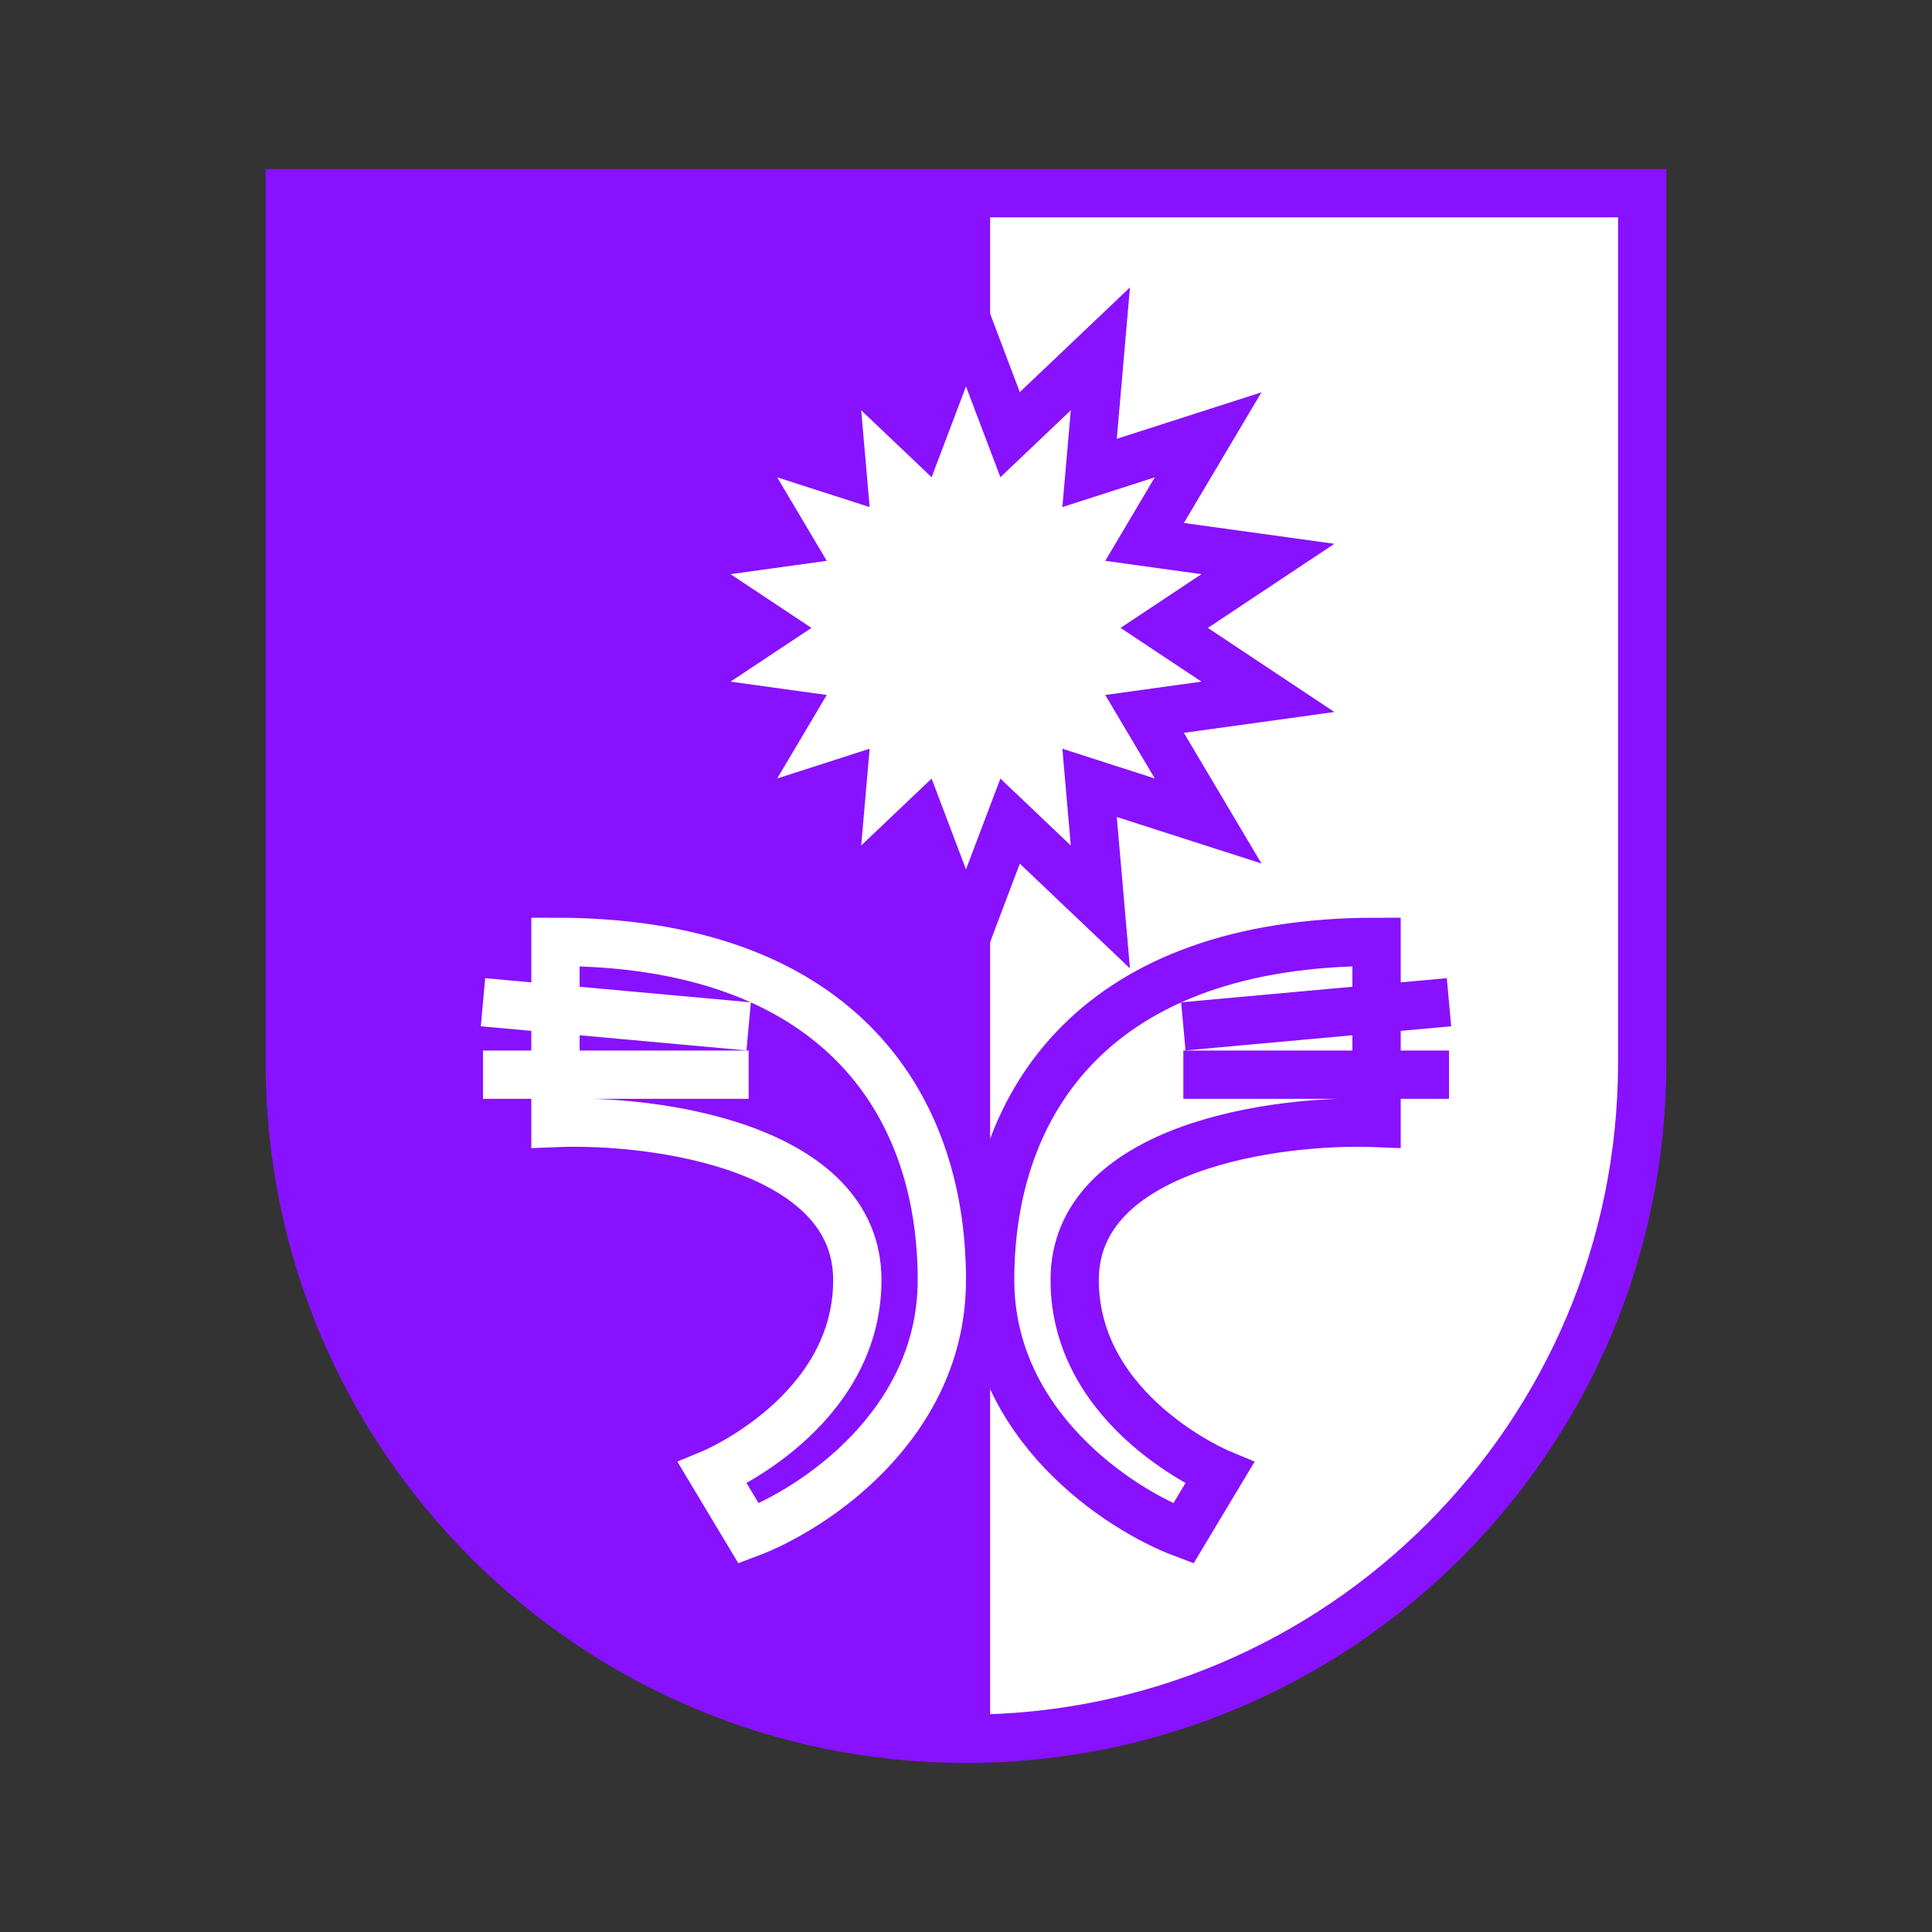 <svg width="80" height="80" viewBox="0 0 80 80" fill="none" xmlns="http://www.w3.org/2000/svg">
<rect x="0" y="0" width="80" height="80" fill="#333333" stroke="none"/>
<path d="M32 8H12V28V44C12 56.684 20.434 67.398 32 70.841C34.535 71.595 37.22 72 40 72C42.78 72 45.465 71.595 48 70.841C59.566 67.398 68 56.684 68 44V28V8H48H32Z" fill="white"/>
<path fill-rule="evenodd" clip-rule="evenodd" d="M40 8H12V44C12 59.464 24.536 72 40 72V8Z" fill="#8811FF"/>
<path d="M40 72C55.464 72 68 59.464 68 44V8H40M40 72C24.536 72 12 59.464 12 44V8H40M40 72V8" stroke="#8811FF" stroke-width="2"/>
<path d="M40.935 15.646L40 13.177L39.065 15.646L38.174 17.999L36.35 16.265L34.436 14.446L34.665 17.077L34.883 19.584L32.488 18.813L29.974 18.005L31.322 20.275L32.606 22.439L30.113 22.784L27.498 23.146L29.697 24.608L31.793 26L29.697 27.392L27.498 28.854L30.113 29.216L32.606 29.561L31.322 31.725L29.974 33.995L32.488 33.187L34.883 32.416L34.665 34.923L34.436 37.554L36.35 35.734L38.174 34.001L39.065 36.354L40 38.824L40.935 36.354L41.826 34.001L43.65 35.734L45.564 37.554L45.335 34.923L45.117 32.416L47.512 33.187L50.026 33.995L48.678 31.725L47.394 29.561L49.886 29.216L52.502 28.854L50.303 27.392L48.207 26L50.303 24.608L52.502 23.146L49.886 22.784L47.394 22.439L48.678 20.275L50.026 18.005L47.512 18.813L45.117 19.584L45.335 17.077L45.564 14.446L43.65 16.265L41.826 17.999L40.935 15.646Z" fill="white" stroke="#8811FF" stroke-width="2"/>
<path d="M20 44.5H31M20 41.5L31 42.5M29.5 61L31 63.5C33.667 62.5 39 59 39 53C39 45.5 34.5 39 23 39V46.5C27.167 46.333 35.5 47.5 35.5 53C35.5 58.5 29.5 61 29.5 61Z" stroke="white" stroke-width="2"/>
<path d="M60 44.5H49M60 41.5L49 42.5M50.5 61L49 63.5C46.333 62.5 41 59 41 53C41 45.5 45.5 39 57 39V46.5C52.833 46.333 44.5 47.5 44.5 53C44.5 58.5 50.5 61 50.5 61Z" stroke="#8811FF" stroke-width="2"/>
</svg>
